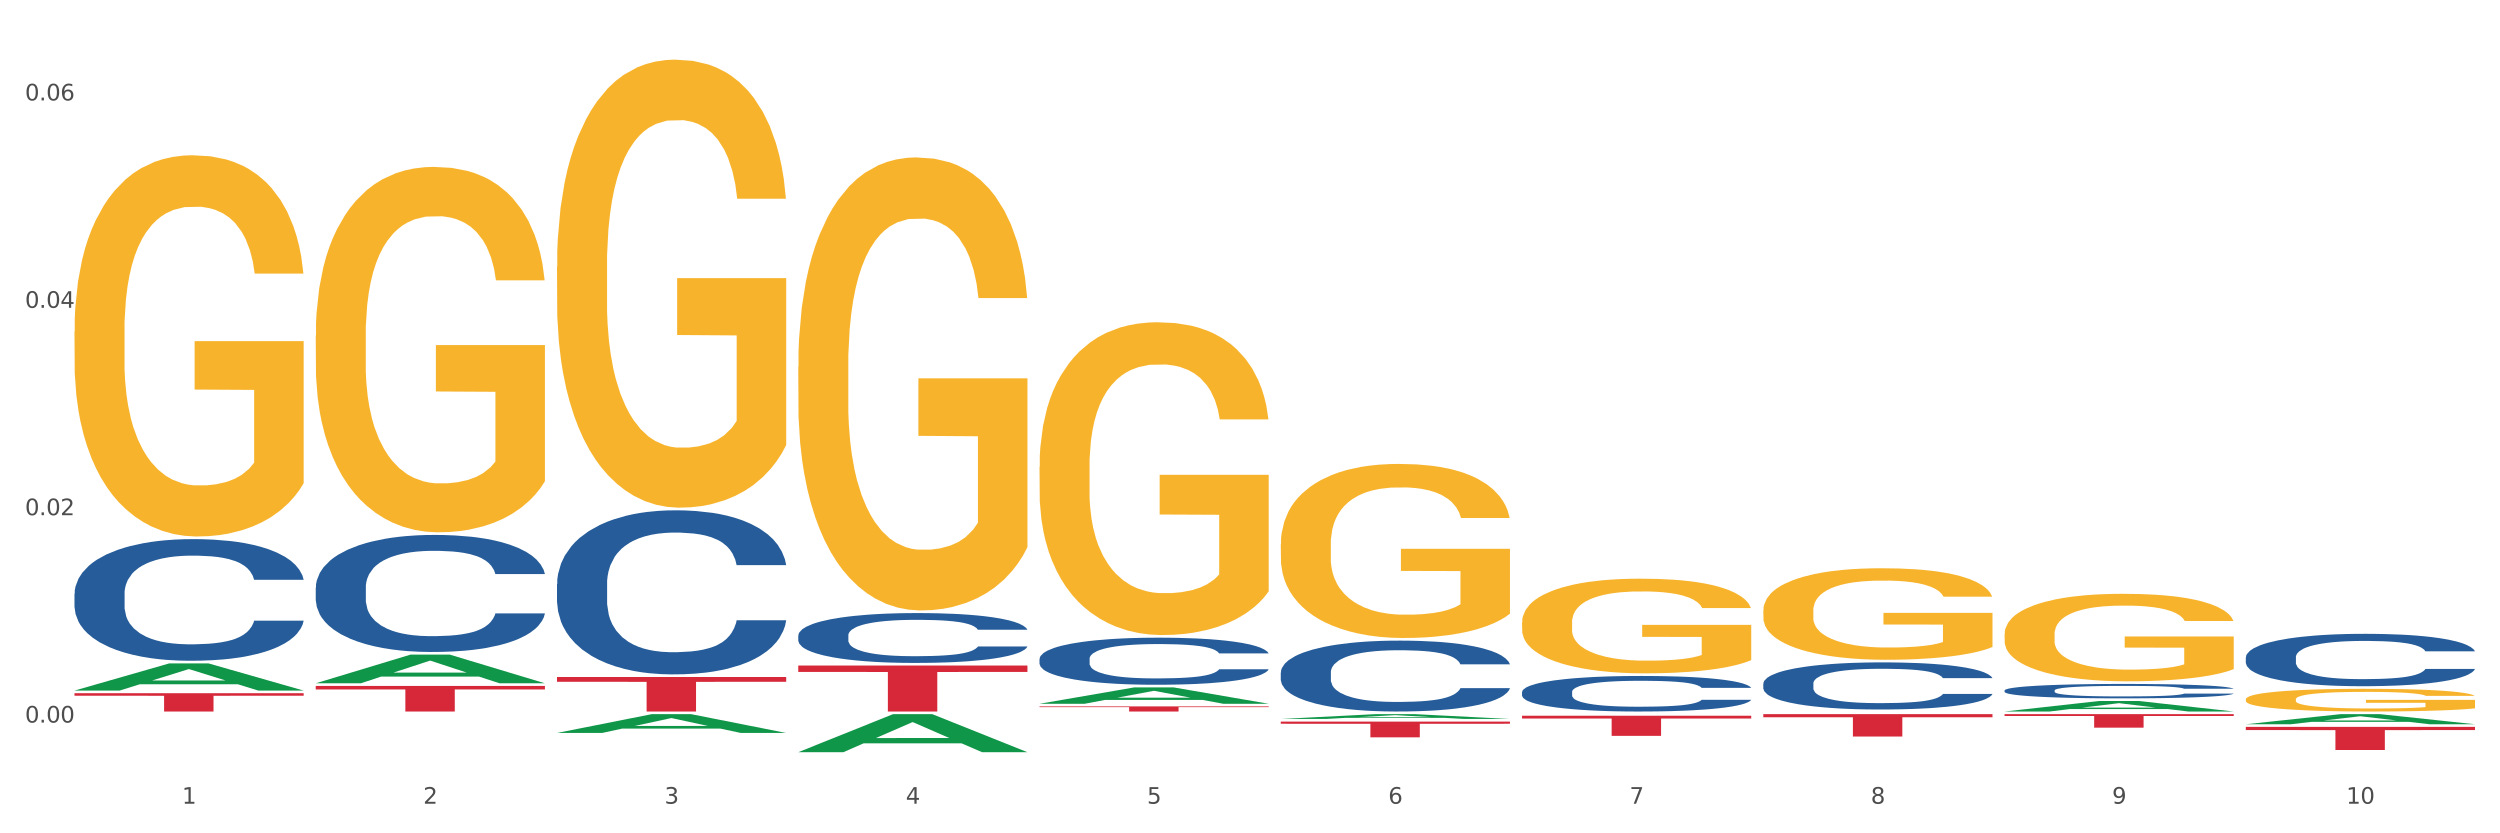 <?xml version="1.0" encoding="utf-8" standalone="no"?>
<!DOCTYPE svg PUBLIC "-//W3C//DTD SVG 1.1//EN"
  "http://www.w3.org/Graphics/SVG/1.1/DTD/svg11.dtd">
<svg xmlns:xlink="http://www.w3.org/1999/xlink" width="1080pt" height="360pt" viewBox="0 0 1080 360" xmlns="http://www.w3.org/2000/svg" version="1.1">
 <rect x="0" y="0" width="1080" height="360" fill="#333333" stroke="none"/>
 <defs>
  <style type="text/css">*{stroke-linejoin: round; stroke-linecap: butt}</style>
 </defs>
 <g id="figure_1">
  <g id="patch_1">
   <path d="M 0 360 
L 1080 360 
L 1080 0 
L 0 0 
z
" style="fill: #ffffff; stroke: #ffffff; stroke-linejoin: miter"/>
  </g>
  <g id="axes_1">
   <g id="matplotlib.axis_1">
    <g id="xtick_1">
     <g id="text_1">
      <!-- 1 -->
      <g style="fill: #4d4d4d" transform="translate(78.627 347.204) scale(0.096 -0.096)">
       <defs>
        <path id="DejaVuSans-31" d="M 794 531 
L 1825 531 
L 1825 4091 
L 703 3866 
L 703 4441 
L 1819 4666 
L 2450 4666 
L 2450 531 
L 3481 531 
L 3481 0 
L 794 0 
L 794 531 
z
" transform="scale(0.016)"/>
       </defs>
       <use xlink:href="#DejaVuSans-31"/>
      </g>
     </g>
    </g>
    <g id="xtick_2">
     <g id="text_2">
      <!-- 2 -->
      <g style="fill: #4d4d4d" transform="translate(182.851 347.204) scale(0.096 -0.096)">
       <defs>
        <path id="DejaVuSans-32" d="M 1228 531 
L 3431 531 
L 3431 0 
L 469 0 
L 469 531 
Q 828 903 1448 1529 
Q 2069 2156 2228 2338 
Q 2531 2678 2651 2914 
Q 2772 3150 2772 3378 
Q 2772 3750 2511 3984 
Q 2250 4219 1831 4219 
Q 1534 4219 1204 4116 
Q 875 4013 500 3803 
L 500 4441 
Q 881 4594 1212 4672 
Q 1544 4750 1819 4750 
Q 2544 4750 2975 4387 
Q 3406 4025 3406 3419 
Q 3406 3131 3298 2873 
Q 3191 2616 2906 2266 
Q 2828 2175 2409 1742 
Q 1991 1309 1228 531 
z
" transform="scale(0.016)"/>
       </defs>
       <use xlink:href="#DejaVuSans-32"/>
      </g>
     </g>
    </g>
    <g id="xtick_3">
     <g id="text_3">
      <!-- 3 -->
      <g style="fill: #4d4d4d" transform="translate(287.074 347.204) scale(0.096 -0.096)">
       <defs>
        <path id="DejaVuSans-33" d="M 2597 2516 
Q 3050 2419 3304 2112 
Q 3559 1806 3559 1356 
Q 3559 666 3084 287 
Q 2609 -91 1734 -91 
Q 1441 -91 1130 -33 
Q 819 25 488 141 
L 488 750 
Q 750 597 1062 519 
Q 1375 441 1716 441 
Q 2309 441 2620 675 
Q 2931 909 2931 1356 
Q 2931 1769 2642 2001 
Q 2353 2234 1838 2234 
L 1294 2234 
L 1294 2753 
L 1863 2753 
Q 2328 2753 2575 2939 
Q 2822 3125 2822 3475 
Q 2822 3834 2567 4026 
Q 2313 4219 1838 4219 
Q 1578 4219 1281 4162 
Q 984 4106 628 3988 
L 628 4550 
Q 988 4650 1302 4700 
Q 1616 4750 1894 4750 
Q 2613 4750 3031 4423 
Q 3450 4097 3450 3541 
Q 3450 3153 3228 2886 
Q 3006 2619 2597 2516 
z
" transform="scale(0.016)"/>
       </defs>
       <use xlink:href="#DejaVuSans-33"/>
      </g>
     </g>
    </g>
    <g id="xtick_4">
     <g id="text_4">
      <!-- 4 -->
      <g style="fill: #4d4d4d" transform="translate(391.298 347.204) scale(0.096 -0.096)">
       <defs>
        <path id="DejaVuSans-34" d="M 2419 4116 
L 825 1625 
L 2419 1625 
L 2419 4116 
z
M 2253 4666 
L 3047 4666 
L 3047 1625 
L 3713 1625 
L 3713 1100 
L 3047 1100 
L 3047 0 
L 2419 0 
L 2419 1100 
L 313 1100 
L 313 1709 
L 2253 4666 
z
" transform="scale(0.016)"/>
       </defs>
       <use xlink:href="#DejaVuSans-34"/>
      </g>
     </g>
    </g>
    <g id="xtick_5">
     <g id="text_5">
      <!-- 5 -->
      <g style="fill: #4d4d4d" transform="translate(495.522 347.204) scale(0.096 -0.096)">
       <defs>
        <path id="DejaVuSans-35" d="M 691 4666 
L 3169 4666 
L 3169 4134 
L 1269 4134 
L 1269 2991 
Q 1406 3038 1543 3061 
Q 1681 3084 1819 3084 
Q 2600 3084 3056 2656 
Q 3513 2228 3513 1497 
Q 3513 744 3044 326 
Q 2575 -91 1722 -91 
Q 1428 -91 1123 -41 
Q 819 9 494 109 
L 494 744 
Q 775 591 1075 516 
Q 1375 441 1709 441 
Q 2250 441 2565 725 
Q 2881 1009 2881 1497 
Q 2881 1984 2565 2268 
Q 2250 2553 1709 2553 
Q 1456 2553 1204 2497 
Q 953 2441 691 2322 
L 691 4666 
z
" transform="scale(0.016)"/>
       </defs>
       <use xlink:href="#DejaVuSans-35"/>
      </g>
     </g>
    </g>
    <g id="xtick_6">
     <g id="text_6">
      <!-- 6 -->
      <g style="fill: #4d4d4d" transform="translate(599.745 347.204) scale(0.096 -0.096)">
       <defs>
        <path id="DejaVuSans-36" d="M 2113 2584 
Q 1688 2584 1439 2293 
Q 1191 2003 1191 1497 
Q 1191 994 1439 701 
Q 1688 409 2113 409 
Q 2538 409 2786 701 
Q 3034 994 3034 1497 
Q 3034 2003 2786 2293 
Q 2538 2584 2113 2584 
z
M 3366 4563 
L 3366 3988 
Q 3128 4100 2886 4159 
Q 2644 4219 2406 4219 
Q 1781 4219 1451 3797 
Q 1122 3375 1075 2522 
Q 1259 2794 1537 2939 
Q 1816 3084 2150 3084 
Q 2853 3084 3261 2657 
Q 3669 2231 3669 1497 
Q 3669 778 3244 343 
Q 2819 -91 2113 -91 
Q 1303 -91 875 529 
Q 447 1150 447 2328 
Q 447 3434 972 4092 
Q 1497 4750 2381 4750 
Q 2619 4750 2861 4703 
Q 3103 4656 3366 4563 
z
" transform="scale(0.016)"/>
       </defs>
       <use xlink:href="#DejaVuSans-36"/>
      </g>
     </g>
    </g>
    <g id="xtick_7">
     <g id="text_7">
      <!-- 7 -->
      <g style="fill: #4d4d4d" transform="translate(703.969 347.204) scale(0.096 -0.096)">
       <defs>
        <path id="DejaVuSans-37" d="M 525 4666 
L 3525 4666 
L 3525 4397 
L 1831 0 
L 1172 0 
L 2766 4134 
L 525 4134 
L 525 4666 
z
" transform="scale(0.016)"/>
       </defs>
       <use xlink:href="#DejaVuSans-37"/>
      </g>
     </g>
    </g>
    <g id="xtick_8">
     <g id="text_8">
      <!-- 8 -->
      <g style="fill: #4d4d4d" transform="translate(808.193 347.204) scale(0.096 -0.096)">
       <defs>
        <path id="DejaVuSans-38" d="M 2034 2216 
Q 1584 2216 1326 1975 
Q 1069 1734 1069 1313 
Q 1069 891 1326 650 
Q 1584 409 2034 409 
Q 2484 409 2743 651 
Q 3003 894 3003 1313 
Q 3003 1734 2745 1975 
Q 2488 2216 2034 2216 
z
M 1403 2484 
Q 997 2584 770 2862 
Q 544 3141 544 3541 
Q 544 4100 942 4425 
Q 1341 4750 2034 4750 
Q 2731 4750 3128 4425 
Q 3525 4100 3525 3541 
Q 3525 3141 3298 2862 
Q 3072 2584 2669 2484 
Q 3125 2378 3379 2068 
Q 3634 1759 3634 1313 
Q 3634 634 3220 271 
Q 2806 -91 2034 -91 
Q 1263 -91 848 271 
Q 434 634 434 1313 
Q 434 1759 690 2068 
Q 947 2378 1403 2484 
z
M 1172 3481 
Q 1172 3119 1398 2916 
Q 1625 2713 2034 2713 
Q 2441 2713 2670 2916 
Q 2900 3119 2900 3481 
Q 2900 3844 2670 4047 
Q 2441 4250 2034 4250 
Q 1625 4250 1398 4047 
Q 1172 3844 1172 3481 
z
" transform="scale(0.016)"/>
       </defs>
       <use xlink:href="#DejaVuSans-38"/>
      </g>
     </g>
    </g>
    <g id="xtick_9">
     <g id="text_9">
      <!-- 9 -->
      <g style="fill: #4d4d4d" transform="translate(912.416 347.204) scale(0.096 -0.096)">
       <defs>
        <path id="DejaVuSans-39" d="M 703 97 
L 703 672 
Q 941 559 1184 500 
Q 1428 441 1663 441 
Q 2288 441 2617 861 
Q 2947 1281 2994 2138 
Q 2813 1869 2534 1725 
Q 2256 1581 1919 1581 
Q 1219 1581 811 2004 
Q 403 2428 403 3163 
Q 403 3881 828 4315 
Q 1253 4750 1959 4750 
Q 2769 4750 3195 4129 
Q 3622 3509 3622 2328 
Q 3622 1225 3098 567 
Q 2575 -91 1691 -91 
Q 1453 -91 1209 -44 
Q 966 3 703 97 
z
M 1959 2075 
Q 2384 2075 2632 2365 
Q 2881 2656 2881 3163 
Q 2881 3666 2632 3958 
Q 2384 4250 1959 4250 
Q 1534 4250 1286 3958 
Q 1038 3666 1038 3163 
Q 1038 2656 1286 2365 
Q 1534 2075 1959 2075 
z
" transform="scale(0.016)"/>
       </defs>
       <use xlink:href="#DejaVuSans-39"/>
      </g>
     </g>
    </g>
    <g id="xtick_10">
     <g id="text_10">
      <!-- 10 -->
      <g style="fill: #4d4d4d" transform="translate(1013.586 347.204) scale(0.096 -0.096)">
       <defs>
        <path id="DejaVuSans-30" d="M 2034 4250 
Q 1547 4250 1301 3770 
Q 1056 3291 1056 2328 
Q 1056 1369 1301 889 
Q 1547 409 2034 409 
Q 2525 409 2770 889 
Q 3016 1369 3016 2328 
Q 3016 3291 2770 3770 
Q 2525 4250 2034 4250 
z
M 2034 4750 
Q 2819 4750 3233 4129 
Q 3647 3509 3647 2328 
Q 3647 1150 3233 529 
Q 2819 -91 2034 -91 
Q 1250 -91 836 529 
Q 422 1150 422 2328 
Q 422 3509 836 4129 
Q 1250 4750 2034 4750 
z
" transform="scale(0.016)"/>
       </defs>
       <use xlink:href="#DejaVuSans-31"/>
       <use xlink:href="#DejaVuSans-30" transform="translate(63.623 0)"/>
      </g>
     </g>
    </g>
    <g id="xtick_11"/>
    <g id="xtick_12"/>
    <g id="xtick_13"/>
    <g id="xtick_14"/>
    <g id="xtick_15"/>
    <g id="xtick_16"/>
    <g id="xtick_17"/>
    <g id="xtick_18"/>
    <g id="xtick_19"/>
   </g>
   <g id="matplotlib.axis_2">
    <g id="ytick_1">
     <g id="text_11">
      <!-- 0.00 -->
      <g style="fill: #4d4d4d" transform="translate(10.8 312.153) scale(0.096 -0.096)">
       <defs>
        <path id="DejaVuSans-2e" d="M 684 794 
L 1344 794 
L 1344 0 
L 684 0 
L 684 794 
z
" transform="scale(0.016)"/>
       </defs>
       <use xlink:href="#DejaVuSans-30"/>
       <use xlink:href="#DejaVuSans-2e" transform="translate(63.623 0)"/>
       <use xlink:href="#DejaVuSans-30" transform="translate(95.41 0)"/>
       <use xlink:href="#DejaVuSans-30" transform="translate(159.033 0)"/>
      </g>
     </g>
    </g>
    <g id="ytick_2">
     <g id="text_12">
      <!-- 0.02 -->
      <g style="fill: #4d4d4d" transform="translate(10.8 222.565) scale(0.096 -0.096)">
       <use xlink:href="#DejaVuSans-30"/>
       <use xlink:href="#DejaVuSans-2e" transform="translate(63.623 0)"/>
       <use xlink:href="#DejaVuSans-30" transform="translate(95.41 0)"/>
       <use xlink:href="#DejaVuSans-32" transform="translate(159.033 0)"/>
      </g>
     </g>
    </g>
    <g id="ytick_3">
     <g id="text_13">
      <!-- 0.04 -->
      <g style="fill: #4d4d4d" transform="translate(10.8 132.978) scale(0.096 -0.096)">
       <use xlink:href="#DejaVuSans-30"/>
       <use xlink:href="#DejaVuSans-2e" transform="translate(63.623 0)"/>
       <use xlink:href="#DejaVuSans-30" transform="translate(95.41 0)"/>
       <use xlink:href="#DejaVuSans-34" transform="translate(159.033 0)"/>
      </g>
     </g>
    </g>
    <g id="ytick_4">
     <g id="text_14">
      <!-- 0.06 -->
      <g style="fill: #4d4d4d" transform="translate(10.8 43.39) scale(0.096 -0.096)">
       <use xlink:href="#DejaVuSans-30"/>
       <use xlink:href="#DejaVuSans-2e" transform="translate(63.623 0)"/>
       <use xlink:href="#DejaVuSans-30" transform="translate(95.41 0)"/>
       <use xlink:href="#DejaVuSans-36" transform="translate(159.033 0)"/>
      </g>
     </g>
    </g>
    <g id="ytick_5"/>
    <g id="ytick_6"/>
    <g id="ytick_7"/>
   </g>
   <g id="PolyCollection_1">
    <path d="M 32.175 298.314 
L 32.277 298.303 
L 73.107 286.592 
L 90.051 286.581 
L 131.187 298.336 
L 111.589 298.336 
L 102.709 295.598 
L 60.552 295.598 
L 60.246 295.643 
L 51.671 298.336 
L 32.175 298.336 
L 32.175 298.314 
L 65.86 293.965 
L 97.401 293.954 
L 81.783 289.086 
L 81.579 289.064 
L 81.375 289.097 
L 65.758 293.954 
L 65.86 293.965 
L 32.175 298.314 
z
" clip-path="url(#pa6d7847811)" style="fill: #109648"/>
    <path d="M 32.175 299.467 
L 131.187 299.467 
L 131.187 300.566 
L 92.239 300.573 
L 92.239 307.375 
L 70.888 307.375 
L 70.888 300.573 
L 32.175 300.566 
L 32.175 299.474 
L 32.175 299.467 
z
" clip-path="url(#pa6d7847811)" style="fill: #d62839"/>
    <path d="M 136.399 296.315 
L 235.411 296.315 
L 235.411 297.852 
L 196.463 297.863 
L 196.463 307.375 
L 175.112 307.375 
L 175.112 297.863 
L 136.399 297.852 
L 136.399 296.326 
L 136.399 296.315 
z
" clip-path="url(#pa6d7847811)" style="fill: #d62839"/>
    <path d="M 240.622 292.47 
L 339.635 292.47 
L 339.635 294.541 
L 300.687 294.555 
L 300.687 307.375 
L 279.336 307.375 
L 279.336 294.555 
L 240.622 294.541 
L 240.622 292.484 
L 240.622 292.47 
z
" clip-path="url(#pa6d7847811)" style="fill: #d62839"/>
    <path d="M 344.846 287.515 
L 443.858 287.515 
L 443.858 290.275 
L 404.91 290.294 
L 404.91 307.375 
L 383.559 307.375 
L 383.559 290.294 
L 344.846 290.275 
L 344.846 287.534 
L 344.846 287.515 
z
" clip-path="url(#pa6d7847811)" style="fill: #d62839"/>
    <path d="M 449.069 305.165 
L 548.082 305.165 
L 548.082 305.472 
L 509.134 305.474 
L 509.134 307.375 
L 487.783 307.375 
L 487.783 305.474 
L 449.069 305.472 
L 449.069 305.167 
L 449.069 305.165 
z
" clip-path="url(#pa6d7847811)" style="fill: #d62839"/>
    <path d="M 553.293 311.722 
L 652.306 311.722 
L 652.306 312.667 
L 613.358 312.673 
L 613.358 318.518 
L 592.006 318.518 
L 592.006 312.673 
L 553.293 312.667 
L 553.293 311.729 
L 553.293 311.722 
z
" clip-path="url(#pa6d7847811)" style="fill: #d62839"/>
    <path d="M 657.517 309.195 
L 756.529 309.195 
L 756.529 310.403 
L 717.581 310.411 
L 717.581 317.885 
L 696.23 317.885 
L 696.23 310.411 
L 657.517 310.403 
L 657.517 309.203 
L 657.517 309.195 
z
" clip-path="url(#pa6d7847811)" style="fill: #d62839"/>
    <path d="M 865.964 308.506 
L 964.976 308.506 
L 964.976 309.319 
L 926.028 309.325 
L 926.028 314.358 
L 904.677 314.358 
L 904.677 309.325 
L 865.964 309.319 
L 865.964 308.511 
L 865.964 308.506 
z
" clip-path="url(#pa6d7847811)" style="fill: #d62839"/>
    <path d="M 970.188 314.007 
L 1069.2 314.007 
L 1069.2 315.397 
L 1030.252 315.407 
L 1030.252 324.008 
L 1008.901 324.008 
L 1008.901 315.407 
L 970.188 315.397 
L 970.188 314.017 
L 970.188 314.007 
z
" clip-path="url(#pa6d7847811)" style="fill: #d62839"/>
    <path d="M 970.188 302.102 
L 970.304 302.093 
L 970.304 301.771 
L 970.538 301.493 
L 971.707 300.822 
L 973.461 300.267 
L 974.747 299.971 
L 976.032 299.73 
L 977.552 299.488 
L 979.422 299.237 
L 982.813 298.87 
L 984.917 298.682 
L 987.488 298.485 
L 992.164 298.199 
L 995.554 298.038 
L 999.061 297.904 
L 1004.789 297.742 
L 1008.53 297.671 
L 1012.505 297.617 
L 1017.297 297.581 
L 1020.921 297.572 
L 1028.87 297.599 
L 1035.65 297.68 
L 1038.923 297.742 
L 1043.132 297.85 
L 1045.353 297.921 
L 1048.977 298.065 
L 1052.717 298.253 
L 1055.289 298.414 
L 1059.147 298.718 
L 1062.069 299.023 
L 1064.758 299.399 
L 1066.161 299.658 
L 1067.213 299.9 
L 1068.148 300.177 
L 1069.083 300.616 
L 1048.041 300.616 
L 1047.223 300.303 
L 1045.937 300.007 
L 1044.067 299.721 
L 1042.43 299.542 
L 1039.625 299.318 
L 1037.053 299.175 
L 1034.364 299.067 
L 1031.091 298.978 
L 1028.52 298.933 
L 1024.896 298.897 
L 1017.765 298.906 
L 1012.972 298.978 
L 1009.699 299.067 
L 1007.595 299.148 
L 1005.724 299.237 
L 1003.62 299.363 
L 1001.165 299.551 
L 999.412 299.721 
L 997.659 299.936 
L 996.256 300.151 
L 994.97 300.401 
L 993.918 300.67 
L 993.1 300.947 
L 992.398 301.287 
L 991.814 301.851 
L 991.814 303.078 
L 992.047 303.355 
L 992.632 303.722 
L 993.333 304 
L 994.502 304.331 
L 995.554 304.555 
L 997.542 304.877 
L 999.763 305.146 
L 1001.516 305.316 
L 1003.27 305.459 
L 1006.309 305.656 
L 1009.699 305.817 
L 1012.621 305.916 
L 1016.596 306.005 
L 1019.285 306.041 
L 1021.623 306.059 
L 1027.351 306.059 
L 1031.442 306.032 
L 1036.001 305.969 
L 1039.508 305.889 
L 1042.43 305.79 
L 1045.704 305.629 
L 1047.808 305.477 
L 1047.808 303.606 
L 1022.09 303.597 
L 1022.09 302.353 
L 1069.2 302.353 
L 1069.2 306.005 
L 1067.213 306.193 
L 1064.992 306.363 
L 1062.654 306.516 
L 1059.147 306.704 
L 1054.938 306.883 
L 1051.198 307.008 
L 1047.223 307.115 
L 1042.547 307.214 
L 1036.469 307.303 
L 1032.728 307.339 
L 1028.052 307.366 
L 1022.558 307.375 
L 1017.765 307.357 
L 1013.089 307.312 
L 1008.179 307.232 
L 1003.387 307.115 
L 999.763 306.999 
L 996.139 306.856 
L 992.281 306.668 
L 989.242 306.489 
L 986.904 306.328 
L 984.332 306.122 
L 981.527 305.853 
L 979.422 305.611 
L 977.552 305.361 
L 975.565 305.038 
L 974.162 304.761 
L 972.759 304.412 
L 971.941 304.152 
L 971.006 303.749 
L 970.304 303.185 
L 970.188 302.102 
z
" clip-path="url(#pa6d7847811)" style="fill: #f7b32b"/>
    <path d="M 32.175 143.17 
L 32.292 143.019 
L 32.292 137.604 
L 32.526 132.941 
L 33.695 121.66 
L 35.448 112.334 
L 36.734 107.37 
L 38.02 103.309 
L 39.54 99.248 
L 41.41 95.036 
L 44.8 88.869 
L 46.904 85.71 
L 49.476 82.401 
L 54.152 77.588 
L 57.542 74.88 
L 61.049 72.624 
L 66.777 69.917 
L 70.517 68.713 
L 74.492 67.811 
L 79.285 67.209 
L 82.909 67.059 
L 90.858 67.51 
L 97.638 68.864 
L 100.911 69.917 
L 105.119 71.722 
L 107.34 72.925 
L 110.964 75.332 
L 114.705 78.49 
L 117.277 81.198 
L 121.134 86.312 
L 124.057 91.426 
L 126.745 97.744 
L 128.148 102.106 
L 129.2 106.167 
L 130.135 110.83 
L 131.071 118.2 
L 110.029 118.2 
L 109.211 112.936 
L 107.925 107.972 
L 106.054 103.159 
L 104.418 100.15 
L 101.612 96.39 
L 99.041 93.983 
L 96.352 92.178 
L 93.079 90.674 
L 90.507 89.922 
L 86.883 89.32 
L 79.752 89.471 
L 74.96 90.674 
L 71.686 92.178 
L 69.582 93.532 
L 67.712 95.036 
L 65.608 97.142 
L 63.153 100.301 
L 61.399 103.159 
L 59.646 106.769 
L 58.243 110.379 
L 56.957 114.59 
L 55.905 119.103 
L 55.087 123.766 
L 54.386 129.482 
L 53.801 138.958 
L 53.801 159.565 
L 54.035 164.228 
L 54.619 170.395 
L 55.321 175.058 
L 56.49 180.623 
L 57.542 184.384 
L 59.529 189.799 
L 61.75 194.311 
L 63.504 197.169 
L 65.257 199.576 
L 68.296 202.885 
L 71.686 205.593 
L 74.609 207.247 
L 78.583 208.751 
L 81.272 209.353 
L 83.61 209.654 
L 89.338 209.654 
L 93.429 209.203 
L 97.988 208.15 
L 101.495 206.796 
L 104.418 205.141 
L 107.691 202.434 
L 109.795 199.877 
L 109.795 168.44 
L 84.078 168.289 
L 84.078 147.381 
L 131.187 147.381 
L 131.187 208.751 
L 129.2 211.91 
L 126.979 214.768 
L 124.641 217.325 
L 121.134 220.484 
L 116.926 223.492 
L 113.185 225.598 
L 109.211 227.403 
L 104.535 229.058 
L 98.456 230.562 
L 94.715 231.164 
L 90.039 231.615 
L 84.545 231.765 
L 79.752 231.464 
L 75.076 230.712 
L 70.167 229.359 
L 65.374 227.403 
L 61.75 225.448 
L 58.126 223.041 
L 54.269 219.882 
L 51.229 216.874 
L 48.891 214.166 
L 46.32 210.707 
L 43.514 206.194 
L 41.41 202.133 
L 39.54 197.921 
L 37.552 192.506 
L 36.15 187.843 
L 34.747 181.977 
L 33.928 177.615 
L 32.993 170.846 
L 32.292 161.37 
L 32.175 143.17 
z
" clip-path="url(#pa6d7847811)" style="fill: #f7b32b"/>
    <path d="M 865.964 298.26 
L 866.081 298.255 
L 866.081 298.095 
L 866.432 297.879 
L 867.719 297.481 
L 869.358 297.18 
L 872.167 296.827 
L 873.688 296.679 
L 875.678 296.515 
L 879.774 296.247 
L 884.456 296.02 
L 887.733 295.895 
L 890.19 295.815 
L 895.691 295.673 
L 898.851 295.61 
L 902.128 295.559 
L 904.937 295.525 
L 909.618 295.485 
L 913.364 295.468 
L 917.694 295.463 
L 921.322 295.468 
L 926.12 295.491 
L 933.143 295.559 
L 935.834 295.599 
L 939.463 295.667 
L 943.208 295.758 
L 946.251 295.849 
L 949.762 295.98 
L 953.39 296.151 
L 956.901 296.367 
L 959.359 296.566 
L 961.348 296.776 
L 963.104 297.032 
L 964.391 297.311 
L 964.976 297.544 
L 943.559 297.544 
L 942.974 297.333 
L 941.803 297.106 
L 940.633 296.952 
L 939.346 296.827 
L 937.356 296.685 
L 935.6 296.594 
L 932.674 296.486 
L 929.983 296.418 
L 927.759 296.378 
L 925.067 296.344 
L 919.332 296.31 
L 915.236 296.31 
L 912.661 296.321 
L 909.501 296.35 
L 906.81 296.389 
L 903.65 296.458 
L 901.192 296.532 
L 898.734 296.628 
L 897.33 296.696 
L 895.223 296.822 
L 893.819 296.924 
L 891.946 297.1 
L 890.893 297.225 
L 889.02 297.549 
L 888.201 297.788 
L 887.85 297.953 
L 887.616 298.135 
L 887.616 299.022 
L 888.318 299.42 
L 888.903 299.591 
L 889.839 299.784 
L 891.595 300.034 
L 894.17 300.279 
L 896.861 300.455 
L 899.085 300.563 
L 901.192 300.643 
L 903.298 300.706 
L 905.873 300.762 
L 907.98 300.796 
L 911.14 300.831 
L 914.885 300.848 
L 917.811 300.848 
L 923.78 300.819 
L 926.472 300.791 
L 929.046 300.751 
L 931.855 300.688 
L 934.079 300.62 
L 935.366 300.569 
L 937.473 300.461 
L 939.111 300.347 
L 940.516 300.216 
L 941.452 300.103 
L 942.505 299.932 
L 943.325 299.739 
L 943.559 299.636 
L 964.976 299.636 
L 964.508 299.841 
L 963.689 300.04 
L 962.05 300.307 
L 960.763 300.461 
L 958.773 300.649 
L 956.667 300.808 
L 953.741 300.984 
L 951.049 301.115 
L 948.24 301.229 
L 945.197 301.331 
L 939.697 301.473 
L 937.707 301.513 
L 933.494 301.581 
L 930.217 301.621 
L 925.418 301.661 
L 920.503 301.684 
L 915.353 301.689 
L 910.789 301.678 
L 905.756 301.644 
L 902.596 301.61 
L 899.085 301.558 
L 894.989 301.479 
L 891.127 301.382 
L 887.499 301.268 
L 884.105 301.138 
L 880.945 300.99 
L 876.848 300.745 
L 873.805 300.506 
L 871.582 300.285 
L 870.06 300.097 
L 868.539 299.858 
L 867.719 299.693 
L 866.432 299.295 
L 865.964 298.926 
L 865.964 298.26 
z
" clip-path="url(#pa6d7847811)" style="fill: #255c99"/>
    <path d="M 761.74 295.295 
L 761.857 295.276 
L 761.857 294.756 
L 762.208 294.05 
L 763.496 292.749 
L 765.134 291.765 
L 767.943 290.613 
L 769.465 290.13 
L 771.454 289.591 
L 775.551 288.718 
L 780.232 287.975 
L 783.509 287.566 
L 785.967 287.306 
L 791.467 286.841 
L 794.627 286.637 
L 797.904 286.47 
L 800.713 286.358 
L 805.395 286.228 
L 809.14 286.172 
L 813.47 286.154 
L 817.098 286.172 
L 821.897 286.247 
L 828.919 286.47 
L 831.611 286.6 
L 835.239 286.823 
L 838.984 287.12 
L 842.027 287.417 
L 845.538 287.845 
L 849.166 288.402 
L 852.677 289.108 
L 855.135 289.758 
L 857.125 290.446 
L 858.88 291.282 
L 860.168 292.192 
L 860.753 292.954 
L 839.335 292.954 
L 838.75 292.266 
L 837.58 291.523 
L 836.409 291.022 
L 835.122 290.613 
L 833.132 290.148 
L 831.377 289.851 
L 828.451 289.498 
L 825.759 289.275 
L 823.535 289.145 
L 820.843 289.034 
L 815.109 288.922 
L 811.012 288.922 
L 808.438 288.959 
L 805.278 289.052 
L 802.586 289.182 
L 799.426 289.405 
L 796.968 289.647 
L 794.51 289.963 
L 793.106 290.186 
L 790.999 290.594 
L 789.595 290.929 
L 787.722 291.505 
L 786.669 291.913 
L 784.796 292.972 
L 783.977 293.753 
L 783.626 294.292 
L 783.392 294.886 
L 783.392 297.784 
L 784.094 299.085 
L 784.679 299.642 
L 785.616 300.274 
L 787.371 301.092 
L 789.946 301.891 
L 792.638 302.466 
L 794.862 302.819 
L 796.968 303.08 
L 799.075 303.284 
L 801.65 303.47 
L 803.756 303.581 
L 806.916 303.693 
L 810.661 303.748 
L 813.587 303.748 
L 819.556 303.656 
L 822.248 303.563 
L 824.823 303.433 
L 827.632 303.228 
L 829.855 303.005 
L 831.143 302.838 
L 833.249 302.485 
L 834.888 302.113 
L 836.292 301.686 
L 837.229 301.315 
L 838.282 300.757 
L 839.101 300.125 
L 839.335 299.791 
L 860.753 299.791 
L 860.285 300.46 
L 859.465 301.11 
L 857.827 301.983 
L 856.539 302.485 
L 854.55 303.098 
L 852.443 303.618 
L 849.517 304.194 
L 846.825 304.622 
L 844.017 304.993 
L 840.974 305.328 
L 835.473 305.792 
L 833.483 305.922 
L 829.27 306.145 
L 825.993 306.275 
L 821.195 306.405 
L 816.279 306.48 
L 811.13 306.498 
L 806.565 306.461 
L 801.533 306.35 
L 798.373 306.238 
L 794.862 306.071 
L 790.765 305.811 
L 786.903 305.495 
L 783.275 305.123 
L 779.881 304.696 
L 776.721 304.213 
L 772.625 303.414 
L 769.582 302.634 
L 767.358 301.909 
L 765.837 301.296 
L 764.315 300.516 
L 763.496 299.977 
L 762.208 298.676 
L 761.74 297.469 
L 761.74 295.295 
z
" clip-path="url(#pa6d7847811)" style="fill: #255c99"/>
    <path d="M 657.517 298.917 
L 657.634 298.903 
L 657.634 298.51 
L 657.985 297.977 
L 659.272 296.995 
L 660.911 296.252 
L 663.72 295.382 
L 665.241 295.017 
L 667.231 294.61 
L 671.327 293.951 
L 676.008 293.39 
L 679.285 293.082 
L 681.743 292.885 
L 687.244 292.534 
L 690.404 292.38 
L 693.681 292.254 
L 696.49 292.17 
L 701.171 292.072 
L 704.916 292.03 
L 709.247 292.015 
L 712.875 292.03 
L 717.673 292.086 
L 724.695 292.254 
L 727.387 292.352 
L 731.015 292.52 
L 734.76 292.745 
L 737.803 292.969 
L 741.314 293.292 
L 744.943 293.713 
L 748.454 294.246 
L 750.911 294.737 
L 752.901 295.256 
L 754.657 295.887 
L 755.944 296.574 
L 756.529 297.149 
L 735.112 297.149 
L 734.526 296.63 
L 733.356 296.069 
L 732.186 295.691 
L 730.898 295.382 
L 728.909 295.031 
L 727.153 294.807 
L 724.227 294.54 
L 721.535 294.372 
L 719.312 294.274 
L 716.62 294.19 
L 710.885 294.105 
L 706.789 294.105 
L 704.214 294.134 
L 701.054 294.204 
L 698.362 294.302 
L 695.202 294.47 
L 692.745 294.653 
L 690.287 294.891 
L 688.882 295.059 
L 686.776 295.368 
L 685.371 295.62 
L 683.499 296.055 
L 682.445 296.364 
L 680.573 297.163 
L 679.754 297.753 
L 679.402 298.159 
L 679.168 298.608 
L 679.168 300.796 
L 679.871 301.778 
L 680.456 302.199 
L 681.392 302.676 
L 683.148 303.293 
L 685.722 303.896 
L 688.414 304.331 
L 690.638 304.598 
L 692.745 304.794 
L 694.851 304.948 
L 697.426 305.089 
L 699.533 305.173 
L 702.693 305.257 
L 706.438 305.299 
L 709.364 305.299 
L 715.332 305.229 
L 718.024 305.159 
L 720.599 305.061 
L 723.408 304.906 
L 725.632 304.738 
L 726.919 304.612 
L 729.026 304.345 
L 730.664 304.065 
L 732.069 303.742 
L 733.005 303.461 
L 734.058 303.041 
L 734.877 302.564 
L 735.112 302.311 
L 756.529 302.311 
L 756.061 302.816 
L 755.242 303.307 
L 753.603 303.966 
L 752.316 304.345 
L 750.326 304.808 
L 748.22 305.201 
L 745.294 305.636 
L 742.602 305.958 
L 739.793 306.239 
L 736.75 306.491 
L 731.249 306.842 
L 729.26 306.94 
L 725.046 307.108 
L 721.769 307.207 
L 716.971 307.305 
L 712.055 307.361 
L 706.906 307.375 
L 702.341 307.347 
L 697.309 307.263 
L 694.149 307.179 
L 690.638 307.052 
L 686.542 306.856 
L 682.679 306.618 
L 679.051 306.337 
L 675.657 306.014 
L 672.497 305.65 
L 668.401 305.047 
L 665.358 304.457 
L 663.134 303.91 
L 661.613 303.447 
L 660.091 302.858 
L 659.272 302.452 
L 657.985 301.47 
L 657.517 300.558 
L 657.517 298.917 
z
" clip-path="url(#pa6d7847811)" style="fill: #255c99"/>
    <path d="M 553.293 290.509 
L 553.41 290.481 
L 553.41 289.698 
L 553.761 288.635 
L 555.049 286.677 
L 556.687 285.195 
L 559.496 283.461 
L 561.017 282.733 
L 563.007 281.922 
L 567.103 280.608 
L 571.785 279.489 
L 575.062 278.873 
L 577.52 278.482 
L 583.02 277.783 
L 586.18 277.475 
L 589.457 277.223 
L 592.266 277.055 
L 596.948 276.86 
L 600.693 276.776 
L 605.023 276.748 
L 608.651 276.776 
L 613.45 276.888 
L 620.472 277.223 
L 623.164 277.419 
L 626.792 277.755 
L 630.537 278.202 
L 633.58 278.65 
L 637.091 279.293 
L 640.719 280.132 
L 644.23 281.195 
L 646.688 282.174 
L 648.677 283.209 
L 650.433 284.467 
L 651.72 285.838 
L 652.306 286.985 
L 630.888 286.985 
L 630.303 285.95 
L 629.132 284.831 
L 627.962 284.076 
L 626.675 283.461 
L 624.685 282.761 
L 622.929 282.314 
L 620.004 281.782 
L 617.312 281.447 
L 615.088 281.251 
L 612.396 281.083 
L 606.661 280.915 
L 602.565 280.915 
L 599.99 280.971 
L 596.83 281.111 
L 594.139 281.307 
L 590.979 281.643 
L 588.521 282.006 
L 586.063 282.482 
L 584.659 282.817 
L 582.552 283.433 
L 581.148 283.936 
L 579.275 284.803 
L 578.222 285.418 
L 576.349 287.013 
L 575.53 288.188 
L 575.179 288.999 
L 574.945 289.894 
L 574.945 294.257 
L 575.647 296.215 
L 576.232 297.054 
L 577.168 298.005 
L 578.924 299.236 
L 581.499 300.438 
L 584.191 301.305 
L 586.414 301.837 
L 588.521 302.228 
L 590.628 302.536 
L 593.202 302.816 
L 595.309 302.984 
L 598.469 303.152 
L 602.214 303.235 
L 605.14 303.235 
L 611.109 303.096 
L 613.801 302.956 
L 616.375 302.76 
L 619.184 302.452 
L 621.408 302.117 
L 622.695 301.865 
L 624.802 301.333 
L 626.441 300.774 
L 627.845 300.131 
L 628.781 299.571 
L 629.835 298.732 
L 630.654 297.781 
L 630.888 297.278 
L 652.306 297.278 
L 651.837 298.285 
L 651.018 299.264 
L 649.38 300.578 
L 648.092 301.333 
L 646.103 302.256 
L 643.996 303.04 
L 641.07 303.907 
L 638.378 304.55 
L 635.569 305.109 
L 632.526 305.613 
L 627.026 306.312 
L 625.036 306.508 
L 620.823 306.844 
L 617.546 307.039 
L 612.747 307.235 
L 607.832 307.347 
L 602.682 307.375 
L 598.118 307.319 
L 593.085 307.151 
L 589.925 306.983 
L 586.414 306.732 
L 582.318 306.34 
L 578.456 305.865 
L 574.828 305.305 
L 571.434 304.662 
L 568.274 303.935 
L 564.177 302.732 
L 561.135 301.557 
L 558.911 300.466 
L 557.389 299.543 
L 555.868 298.369 
L 555.049 297.557 
L 553.761 295.6 
L 553.293 293.782 
L 553.293 290.509 
z
" clip-path="url(#pa6d7847811)" style="fill: #255c99"/>
    <path d="M 449.069 284.617 
L 449.187 284.599 
L 449.187 284.078 
L 449.538 283.373 
L 450.825 282.072 
L 452.464 281.088 
L 455.272 279.936 
L 456.794 279.453 
L 458.783 278.915 
L 462.88 278.042 
L 467.561 277.299 
L 470.838 276.89 
L 473.296 276.63 
L 478.797 276.166 
L 481.957 275.961 
L 485.234 275.794 
L 488.042 275.683 
L 492.724 275.553 
L 496.469 275.497 
L 500.799 275.478 
L 504.427 275.497 
L 509.226 275.571 
L 516.248 275.794 
L 518.94 275.924 
L 522.568 276.147 
L 526.313 276.444 
L 529.356 276.741 
L 532.867 277.169 
L 536.495 277.726 
L 540.006 278.432 
L 542.464 279.082 
L 544.454 279.769 
L 546.209 280.605 
L 547.497 281.515 
L 548.082 282.277 
L 526.664 282.277 
L 526.079 281.589 
L 524.909 280.846 
L 523.738 280.345 
L 522.451 279.936 
L 520.461 279.472 
L 518.706 279.175 
L 515.78 278.822 
L 513.088 278.599 
L 510.864 278.469 
L 508.173 278.357 
L 502.438 278.246 
L 498.342 278.246 
L 495.767 278.283 
L 492.607 278.376 
L 489.915 278.506 
L 486.755 278.729 
L 484.297 278.97 
L 481.84 279.286 
L 480.435 279.509 
L 478.328 279.918 
L 476.924 280.252 
L 475.051 280.828 
L 473.998 281.236 
L 472.126 282.295 
L 471.306 283.075 
L 470.955 283.614 
L 470.721 284.208 
L 470.721 287.106 
L 471.423 288.406 
L 472.009 288.964 
L 472.945 289.595 
L 474.7 290.412 
L 477.275 291.211 
L 479.967 291.787 
L 482.191 292.14 
L 484.297 292.4 
L 486.404 292.604 
L 488.979 292.79 
L 491.085 292.902 
L 494.245 293.013 
L 497.991 293.069 
L 500.916 293.069 
L 506.885 292.976 
L 509.577 292.883 
L 512.152 292.753 
L 514.961 292.549 
L 517.184 292.326 
L 518.472 292.159 
L 520.578 291.806 
L 522.217 291.434 
L 523.621 291.007 
L 524.558 290.635 
L 525.611 290.078 
L 526.43 289.447 
L 526.664 289.112 
L 548.082 289.112 
L 547.614 289.781 
L 546.795 290.431 
L 545.156 291.304 
L 543.869 291.806 
L 541.879 292.419 
L 539.772 292.939 
L 536.846 293.514 
L 534.155 293.942 
L 531.346 294.313 
L 528.303 294.648 
L 522.802 295.112 
L 520.813 295.242 
L 516.599 295.465 
L 513.322 295.595 
L 508.524 295.725 
L 503.608 295.799 
L 498.459 295.818 
L 493.894 295.781 
L 488.862 295.669 
L 485.702 295.558 
L 482.191 295.391 
L 478.094 295.13 
L 474.232 294.815 
L 470.604 294.443 
L 467.21 294.016 
L 464.05 293.533 
L 459.954 292.734 
L 456.911 291.954 
L 454.687 291.23 
L 453.166 290.617 
L 451.644 289.837 
L 450.825 289.298 
L 449.538 287.998 
L 449.069 286.79 
L 449.069 284.617 
z
" clip-path="url(#pa6d7847811)" style="fill: #255c99"/>
    <path d="M 344.846 274.524 
L 344.963 274.504 
L 344.963 273.954 
L 345.314 273.206 
L 346.601 271.829 
L 348.24 270.787 
L 351.049 269.567 
L 352.57 269.056 
L 354.56 268.486 
L 358.656 267.561 
L 363.338 266.774 
L 366.615 266.342 
L 369.072 266.066 
L 374.573 265.574 
L 377.733 265.358 
L 381.01 265.181 
L 383.819 265.063 
L 388.5 264.925 
L 392.245 264.866 
L 396.576 264.847 
L 400.204 264.866 
L 405.002 264.945 
L 412.025 265.181 
L 414.716 265.319 
L 418.344 265.555 
L 422.09 265.87 
L 425.133 266.184 
L 428.644 266.637 
L 432.272 267.227 
L 435.783 267.974 
L 438.241 268.663 
L 440.23 269.39 
L 441.986 270.275 
L 443.273 271.239 
L 443.858 272.046 
L 422.441 272.046 
L 421.856 271.318 
L 420.685 270.531 
L 419.515 270 
L 418.227 269.567 
L 416.238 269.076 
L 414.482 268.761 
L 411.556 268.387 
L 408.865 268.151 
L 406.641 268.013 
L 403.949 267.895 
L 398.214 267.777 
L 394.118 267.777 
L 391.543 267.817 
L 388.383 267.915 
L 385.691 268.053 
L 382.531 268.289 
L 380.074 268.545 
L 377.616 268.879 
L 376.211 269.115 
L 374.105 269.548 
L 372.7 269.902 
L 370.828 270.511 
L 369.775 270.944 
L 367.902 272.065 
L 367.083 272.891 
L 366.732 273.462 
L 366.498 274.091 
L 366.498 277.16 
L 367.2 278.536 
L 367.785 279.126 
L 368.721 279.795 
L 370.477 280.661 
L 373.052 281.506 
L 375.743 282.116 
L 377.967 282.49 
L 380.074 282.765 
L 382.18 282.982 
L 384.755 283.178 
L 386.862 283.296 
L 390.022 283.414 
L 393.767 283.473 
L 396.693 283.473 
L 402.662 283.375 
L 405.353 283.277 
L 407.928 283.139 
L 410.737 282.923 
L 412.961 282.687 
L 414.248 282.51 
L 416.355 282.136 
L 417.993 281.742 
L 419.398 281.29 
L 420.334 280.897 
L 421.387 280.307 
L 422.207 279.638 
L 422.441 279.284 
L 443.858 279.284 
L 443.39 279.992 
L 442.571 280.68 
L 440.932 281.605 
L 439.645 282.136 
L 437.655 282.785 
L 435.549 283.336 
L 432.623 283.945 
L 429.931 284.398 
L 427.122 284.791 
L 424.079 285.145 
L 418.579 285.637 
L 416.589 285.775 
L 412.376 286.011 
L 409.099 286.148 
L 404.3 286.286 
L 399.385 286.365 
L 394.235 286.384 
L 389.671 286.345 
L 384.638 286.227 
L 381.478 286.109 
L 377.967 285.932 
L 373.871 285.657 
L 370.009 285.322 
L 366.38 284.929 
L 362.986 284.476 
L 359.826 283.965 
L 355.73 283.119 
L 352.687 282.293 
L 350.464 281.526 
L 348.942 280.877 
L 347.421 280.051 
L 346.601 279.481 
L 345.314 278.104 
L 344.846 276.825 
L 344.846 274.524 
z
" clip-path="url(#pa6d7847811)" style="fill: #255c99"/>
    <path d="M 240.622 252.301 
L 240.739 252.236 
L 240.739 250.423 
L 241.09 247.963 
L 242.378 243.432 
L 244.016 240 
L 246.825 235.987 
L 248.347 234.303 
L 250.336 232.426 
L 254.432 229.383 
L 259.114 226.794 
L 262.391 225.369 
L 264.849 224.463 
L 270.349 222.845 
L 273.509 222.133 
L 276.786 221.55 
L 279.595 221.161 
L 284.277 220.708 
L 288.022 220.514 
L 292.352 220.449 
L 295.98 220.514 
L 300.779 220.773 
L 307.801 221.55 
L 310.493 222.003 
L 314.121 222.78 
L 317.866 223.816 
L 320.909 224.852 
L 324.42 226.341 
L 328.048 228.283 
L 331.559 230.743 
L 334.017 233.009 
L 336.007 235.404 
L 337.762 238.317 
L 339.049 241.489 
L 339.635 244.144 
L 318.217 244.144 
L 317.632 241.748 
L 316.462 239.159 
L 315.291 237.411 
L 314.004 235.987 
L 312.014 234.368 
L 310.259 233.332 
L 307.333 232.102 
L 304.641 231.325 
L 302.417 230.872 
L 299.725 230.484 
L 293.991 230.095 
L 289.894 230.095 
L 287.32 230.225 
L 284.16 230.549 
L 281.468 231.002 
L 278.308 231.779 
L 275.85 232.62 
L 273.392 233.721 
L 271.988 234.498 
L 269.881 235.922 
L 268.477 237.087 
L 266.604 239.094 
L 265.551 240.518 
L 263.678 244.209 
L 262.859 246.928 
L 262.508 248.805 
L 262.274 250.877 
L 262.274 260.976 
L 262.976 265.508 
L 263.561 267.45 
L 264.498 269.651 
L 266.253 272.499 
L 268.828 275.283 
L 271.52 277.29 
L 273.743 278.52 
L 275.85 279.427 
L 277.957 280.139 
L 280.532 280.786 
L 282.638 281.175 
L 285.798 281.563 
L 289.543 281.757 
L 292.469 281.757 
L 298.438 281.433 
L 301.13 281.11 
L 303.705 280.657 
L 306.513 279.944 
L 308.737 279.168 
L 310.025 278.585 
L 312.131 277.355 
L 313.77 276.06 
L 315.174 274.571 
L 316.11 273.276 
L 317.164 271.334 
L 317.983 269.133 
L 318.217 267.968 
L 339.635 267.968 
L 339.167 270.298 
L 338.347 272.564 
L 336.709 275.607 
L 335.421 277.355 
L 333.432 279.491 
L 331.325 281.304 
L 328.399 283.311 
L 325.707 284.8 
L 322.899 286.095 
L 319.856 287.26 
L 314.355 288.878 
L 312.365 289.332 
L 308.152 290.109 
L 304.875 290.562 
L 300.077 291.015 
L 295.161 291.274 
L 290.011 291.339 
L 285.447 291.209 
L 280.414 290.821 
L 277.254 290.432 
L 273.743 289.85 
L 269.647 288.943 
L 265.785 287.843 
L 262.157 286.548 
L 258.763 285.059 
L 255.603 283.376 
L 251.507 280.592 
L 248.464 277.873 
L 246.24 275.348 
L 244.718 273.212 
L 243.197 270.493 
L 242.378 268.615 
L 241.09 264.083 
L 240.622 259.875 
L 240.622 252.301 
z
" clip-path="url(#pa6d7847811)" style="fill: #255c99"/>
    <path d="M 136.399 253.809 
L 136.516 253.763 
L 136.516 252.47 
L 136.867 250.715 
L 138.154 247.483 
L 139.793 245.035 
L 142.602 242.172 
L 144.123 240.971 
L 146.113 239.632 
L 150.209 237.461 
L 154.89 235.614 
L 158.167 234.598 
L 160.625 233.952 
L 166.126 232.797 
L 169.286 232.289 
L 172.563 231.874 
L 175.372 231.597 
L 180.053 231.273 
L 183.798 231.135 
L 188.129 231.089 
L 191.757 231.135 
L 196.555 231.319 
L 203.577 231.874 
L 206.269 232.197 
L 209.897 232.751 
L 213.642 233.49 
L 216.685 234.229 
L 220.196 235.291 
L 223.824 236.676 
L 227.336 238.431 
L 229.793 240.048 
L 231.783 241.756 
L 233.538 243.834 
L 234.826 246.097 
L 235.411 247.991 
L 213.993 247.991 
L 213.408 246.282 
L 212.238 244.435 
L 211.068 243.188 
L 209.78 242.172 
L 207.791 241.017 
L 206.035 240.279 
L 203.109 239.401 
L 200.417 238.847 
L 198.194 238.524 
L 195.502 238.247 
L 189.767 237.969 
L 185.671 237.969 
L 183.096 238.062 
L 179.936 238.293 
L 177.244 238.616 
L 174.084 239.17 
L 171.626 239.771 
L 169.169 240.556 
L 167.764 241.11 
L 165.658 242.126 
L 164.253 242.957 
L 162.381 244.389 
L 161.327 245.405 
L 159.455 248.037 
L 158.635 249.976 
L 158.284 251.316 
L 158.05 252.793 
L 158.05 259.998 
L 158.752 263.23 
L 159.338 264.616 
L 160.274 266.186 
L 162.029 268.218 
L 164.604 270.204 
L 167.296 271.635 
L 169.52 272.513 
L 171.626 273.159 
L 173.733 273.667 
L 176.308 274.129 
L 178.415 274.406 
L 181.575 274.683 
L 185.32 274.822 
L 188.246 274.822 
L 194.214 274.591 
L 196.906 274.36 
L 199.481 274.037 
L 202.29 273.529 
L 204.514 272.974 
L 205.801 272.559 
L 207.908 271.681 
L 209.546 270.758 
L 210.951 269.696 
L 211.887 268.772 
L 212.94 267.387 
L 213.759 265.816 
L 213.993 264.985 
L 235.411 264.985 
L 234.943 266.648 
L 234.124 268.264 
L 232.485 270.434 
L 231.198 271.681 
L 229.208 273.205 
L 227.102 274.498 
L 224.176 275.93 
L 221.484 276.992 
L 218.675 277.916 
L 215.632 278.747 
L 210.131 279.902 
L 208.142 280.225 
L 203.928 280.779 
L 200.651 281.102 
L 195.853 281.425 
L 190.937 281.61 
L 185.788 281.656 
L 181.223 281.564 
L 176.191 281.287 
L 173.031 281.01 
L 169.52 280.594 
L 165.424 279.948 
L 161.561 279.163 
L 157.933 278.239 
L 154.539 277.177 
L 151.379 275.976 
L 147.283 273.99 
L 144.24 272.051 
L 142.016 270.25 
L 140.495 268.726 
L 138.973 266.786 
L 138.154 265.447 
L 136.867 262.214 
L 136.399 259.213 
L 136.399 253.809 
z
" clip-path="url(#pa6d7847811)" style="fill: #255c99"/>
    <path d="M 32.175 256.509 
L 32.292 256.461 
L 32.292 255.117 
L 32.643 253.294 
L 33.931 249.934 
L 35.569 247.39 
L 38.378 244.415 
L 39.899 243.167 
L 41.889 241.775 
L 45.985 239.519 
L 50.667 237.6 
L 53.944 236.544 
L 56.401 235.872 
L 61.902 234.672 
L 65.062 234.144 
L 68.339 233.712 
L 71.148 233.424 
L 75.829 233.088 
L 79.575 232.944 
L 83.905 232.896 
L 87.533 232.944 
L 92.331 233.136 
L 99.354 233.712 
L 102.045 234.048 
L 105.674 234.624 
L 109.419 235.392 
L 112.462 236.16 
L 115.973 237.264 
L 119.601 238.703 
L 123.112 240.527 
L 125.57 242.207 
L 127.559 243.983 
L 129.315 246.143 
L 130.602 248.494 
L 131.187 250.462 
L 109.77 250.462 
L 109.185 248.686 
L 108.014 246.766 
L 106.844 245.471 
L 105.557 244.415 
L 103.567 243.215 
L 101.811 242.447 
L 98.886 241.535 
L 96.194 240.959 
L 93.97 240.623 
L 91.278 240.335 
L 85.543 240.047 
L 81.447 240.047 
L 78.872 240.143 
L 75.712 240.383 
L 73.021 240.719 
L 69.861 241.295 
L 67.403 241.919 
L 64.945 242.735 
L 63.541 243.311 
L 61.434 244.367 
L 60.03 245.231 
L 58.157 246.718 
L 57.104 247.774 
L 55.231 250.51 
L 54.412 252.526 
L 54.061 253.918 
L 53.827 255.453 
L 53.827 262.94 
L 54.529 266.3 
L 55.114 267.74 
L 56.05 269.372 
L 57.806 271.483 
L 60.381 273.547 
L 63.072 275.035 
L 65.296 275.947 
L 67.403 276.619 
L 69.509 277.147 
L 72.084 277.627 
L 74.191 277.915 
L 77.351 278.202 
L 81.096 278.346 
L 84.022 278.346 
L 89.991 278.106 
L 92.683 277.867 
L 95.257 277.531 
L 98.066 277.003 
L 100.29 276.427 
L 101.577 275.995 
L 103.684 275.083 
L 105.322 274.123 
L 106.727 273.019 
L 107.663 272.059 
L 108.717 270.619 
L 109.536 268.988 
L 109.77 268.124 
L 131.187 268.124 
L 130.719 269.852 
L 129.9 271.531 
L 128.262 273.787 
L 126.974 275.083 
L 124.985 276.667 
L 122.878 278.01 
L 119.952 279.498 
L 117.26 280.602 
L 114.451 281.562 
L 111.408 282.426 
L 105.908 283.626 
L 103.918 283.962 
L 99.705 284.538 
L 96.428 284.874 
L 91.629 285.21 
L 86.714 285.402 
L 81.564 285.45 
L 77 285.354 
L 71.967 285.066 
L 68.807 284.778 
L 65.296 284.346 
L 61.2 283.674 
L 57.338 282.858 
L 53.71 281.898 
L 50.316 280.794 
L 47.156 279.546 
L 43.059 277.483 
L 40.016 275.467 
L 37.793 273.595 
L 36.271 272.011 
L 34.75 269.996 
L 33.931 268.604 
L 32.643 265.244 
L 32.175 262.125 
L 32.175 256.509 
z
" clip-path="url(#pa6d7847811)" style="fill: #255c99"/>
    <path d="M 970.188 283.98 
L 970.305 283.959 
L 970.305 283.38 
L 970.656 282.595 
L 971.943 281.149 
L 973.582 280.053 
L 976.39 278.772 
L 977.912 278.235 
L 979.902 277.635 
L 983.998 276.664 
L 988.679 275.837 
L 991.956 275.383 
L 994.414 275.093 
L 999.915 274.577 
L 1003.075 274.35 
L 1006.352 274.164 
L 1009.161 274.04 
L 1013.842 273.895 
L 1017.587 273.833 
L 1021.917 273.812 
L 1025.546 273.833 
L 1030.344 273.916 
L 1037.366 274.164 
L 1040.058 274.308 
L 1043.686 274.556 
L 1047.431 274.887 
L 1050.474 275.217 
L 1053.985 275.693 
L 1057.613 276.313 
L 1061.125 277.098 
L 1063.582 277.821 
L 1065.572 278.586 
L 1067.327 279.516 
L 1068.615 280.529 
L 1069.2 281.376 
L 1047.782 281.376 
L 1047.197 280.611 
L 1046.027 279.785 
L 1044.857 279.227 
L 1043.569 278.772 
L 1041.58 278.255 
L 1039.824 277.925 
L 1036.898 277.532 
L 1034.206 277.284 
L 1031.983 277.139 
L 1029.291 277.015 
L 1023.556 276.891 
L 1019.46 276.891 
L 1016.885 276.933 
L 1013.725 277.036 
L 1011.033 277.181 
L 1007.873 277.429 
L 1005.415 277.697 
L 1002.958 278.049 
L 1001.553 278.297 
L 999.447 278.751 
L 998.042 279.123 
L 996.17 279.764 
L 995.116 280.219 
L 993.244 281.397 
L 992.424 282.265 
L 992.073 282.864 
L 991.839 283.525 
L 991.839 286.749 
L 992.541 288.196 
L 993.127 288.816 
L 994.063 289.518 
L 995.818 290.428 
L 998.393 291.316 
L 1001.085 291.957 
L 1003.309 292.349 
L 1005.415 292.639 
L 1007.522 292.866 
L 1010.097 293.073 
L 1012.203 293.197 
L 1015.363 293.321 
L 1019.109 293.383 
L 1022.035 293.383 
L 1028.003 293.279 
L 1030.695 293.176 
L 1033.27 293.031 
L 1036.079 292.804 
L 1038.303 292.556 
L 1039.59 292.37 
L 1041.697 291.977 
L 1043.335 291.564 
L 1044.739 291.089 
L 1045.676 290.676 
L 1046.729 290.056 
L 1047.548 289.353 
L 1047.782 288.981 
L 1069.2 288.981 
L 1068.732 289.725 
L 1067.913 290.448 
L 1066.274 291.419 
L 1064.987 291.977 
L 1062.997 292.659 
L 1060.89 293.238 
L 1057.965 293.879 
L 1055.273 294.354 
L 1052.464 294.767 
L 1049.421 295.139 
L 1043.92 295.656 
L 1041.931 295.801 
L 1037.717 296.049 
L 1034.44 296.193 
L 1029.642 296.338 
L 1024.726 296.421 
L 1019.577 296.441 
L 1015.012 296.4 
L 1009.98 296.276 
L 1006.82 296.152 
L 1003.309 295.966 
L 999.212 295.677 
L 995.35 295.325 
L 991.722 294.912 
L 988.328 294.437 
L 985.168 293.899 
L 981.072 293.011 
L 978.029 292.143 
L 975.805 291.337 
L 974.284 290.655 
L 972.762 289.787 
L 971.943 289.188 
L 970.656 287.741 
L 970.188 286.398 
L 970.188 283.98 
z
" clip-path="url(#pa6d7847811)" style="fill: #255c99"/>
    <path d="M 865.964 273.995 
L 866.081 273.961 
L 866.081 272.718 
L 866.315 271.647 
L 867.484 269.058 
L 869.237 266.917 
L 870.523 265.778 
L 871.809 264.846 
L 873.329 263.913 
L 875.199 262.947 
L 878.589 261.531 
L 880.693 260.806 
L 883.265 260.046 
L 887.941 258.941 
L 891.331 258.32 
L 894.838 257.802 
L 900.566 257.181 
L 904.306 256.904 
L 908.281 256.697 
L 913.074 256.559 
L 916.698 256.525 
L 924.647 256.628 
L 931.427 256.939 
L 934.7 257.181 
L 938.908 257.595 
L 941.129 257.871 
L 944.753 258.424 
L 948.494 259.149 
L 951.066 259.77 
L 954.923 260.944 
L 957.846 262.118 
L 960.534 263.568 
L 961.937 264.569 
L 962.989 265.502 
L 963.924 266.572 
L 964.859 268.264 
L 943.818 268.264 
L 943 267.055 
L 941.714 265.916 
L 939.843 264.811 
L 938.207 264.12 
L 935.401 263.257 
L 932.829 262.705 
L 930.141 262.291 
L 926.868 261.945 
L 924.296 261.773 
L 920.672 261.635 
L 913.541 261.669 
L 908.749 261.945 
L 905.475 262.291 
L 903.371 262.601 
L 901.501 262.947 
L 899.397 263.43 
L 896.942 264.155 
L 895.188 264.811 
L 893.435 265.64 
L 892.032 266.468 
L 890.746 267.435 
L 889.694 268.471 
L 888.876 269.541 
L 888.175 270.853 
L 887.59 273.028 
L 887.59 277.759 
L 887.824 278.829 
L 888.408 280.245 
L 889.11 281.315 
L 890.279 282.592 
L 891.331 283.456 
L 893.318 284.699 
L 895.539 285.734 
L 897.293 286.39 
L 899.046 286.943 
L 902.085 287.702 
L 905.475 288.324 
L 908.398 288.704 
L 912.372 289.049 
L 915.061 289.187 
L 917.399 289.256 
L 923.127 289.256 
L 927.218 289.152 
L 931.777 288.911 
L 935.284 288.6 
L 938.207 288.22 
L 941.48 287.599 
L 943.584 287.012 
L 943.584 279.796 
L 917.867 279.761 
L 917.867 274.962 
L 964.976 274.962 
L 964.976 289.049 
L 962.989 289.774 
L 960.768 290.43 
L 958.43 291.017 
L 954.923 291.742 
L 950.715 292.433 
L 946.974 292.916 
L 943 293.33 
L 938.324 293.71 
L 932.245 294.055 
L 928.504 294.193 
L 923.828 294.297 
L 918.334 294.332 
L 913.541 294.262 
L 908.865 294.09 
L 903.956 293.779 
L 899.163 293.33 
L 895.539 292.881 
L 891.915 292.329 
L 888.058 291.604 
L 885.018 290.913 
L 882.68 290.292 
L 880.109 289.498 
L 877.303 288.462 
L 875.199 287.53 
L 873.329 286.563 
L 871.341 285.32 
L 869.938 284.25 
L 868.536 282.903 
L 867.717 281.902 
L 866.782 280.348 
L 866.081 278.173 
L 865.964 273.995 
z
" clip-path="url(#pa6d7847811)" style="fill: #f7b32b"/>
    <path d="M 761.74 308.506 
L 860.753 308.506 
L 860.753 309.851 
L 821.805 309.86 
L 821.805 318.184 
L 800.454 318.184 
L 800.454 309.86 
L 761.74 309.851 
L 761.74 308.515 
L 761.74 308.506 
z
" clip-path="url(#pa6d7847811)" style="fill: #d62839"/>
    <path d="M 657.517 268.886 
L 657.634 268.849 
L 657.634 267.504 
L 657.867 266.346 
L 659.036 263.545 
L 660.79 261.23 
L 662.076 259.997 
L 663.362 258.989 
L 664.881 257.98 
L 666.752 256.934 
L 670.142 255.403 
L 672.246 254.619 
L 674.818 253.797 
L 679.493 252.602 
L 682.884 251.93 
L 686.39 251.369 
L 692.118 250.697 
L 695.859 250.398 
L 699.834 250.174 
L 704.627 250.025 
L 708.25 249.988 
L 716.199 250.1 
L 722.979 250.436 
L 726.253 250.697 
L 730.461 251.145 
L 732.682 251.444 
L 736.306 252.042 
L 740.047 252.826 
L 742.618 253.498 
L 746.476 254.768 
L 749.398 256.038 
L 752.087 257.607 
L 753.49 258.69 
L 754.542 259.698 
L 755.477 260.856 
L 756.412 262.686 
L 735.371 262.686 
L 734.552 261.379 
L 733.266 260.146 
L 731.396 258.951 
L 729.76 258.204 
L 726.954 257.271 
L 724.382 256.673 
L 721.694 256.225 
L 718.42 255.851 
L 715.849 255.665 
L 712.225 255.515 
L 705.094 255.553 
L 700.301 255.851 
L 697.028 256.225 
L 694.924 256.561 
L 693.054 256.934 
L 690.949 257.457 
L 688.495 258.242 
L 686.741 258.951 
L 684.988 259.848 
L 683.585 260.744 
L 682.299 261.79 
L 681.247 262.91 
L 680.429 264.068 
L 679.727 265.487 
L 679.143 267.84 
L 679.143 272.957 
L 679.377 274.115 
L 679.961 275.646 
L 680.662 276.804 
L 681.831 278.186 
L 682.884 279.12 
L 684.871 280.464 
L 687.092 281.585 
L 688.845 282.294 
L 690.599 282.892 
L 693.638 283.714 
L 697.028 284.386 
L 699.951 284.797 
L 703.925 285.17 
L 706.614 285.32 
L 708.952 285.394 
L 714.68 285.394 
L 718.771 285.282 
L 723.33 285.021 
L 726.837 284.685 
L 729.76 284.274 
L 733.033 283.601 
L 735.137 282.967 
L 735.137 275.161 
L 709.419 275.123 
L 709.419 269.932 
L 756.529 269.932 
L 756.529 285.17 
L 754.542 285.954 
L 752.321 286.664 
L 749.983 287.299 
L 746.476 288.083 
L 742.268 288.83 
L 738.527 289.353 
L 734.552 289.801 
L 729.876 290.212 
L 723.798 290.586 
L 720.057 290.735 
L 715.381 290.847 
L 709.887 290.884 
L 705.094 290.81 
L 700.418 290.623 
L 695.508 290.287 
L 690.716 289.801 
L 687.092 289.316 
L 683.468 288.718 
L 679.61 287.934 
L 676.571 287.187 
L 674.233 286.515 
L 671.661 285.656 
L 668.856 284.535 
L 666.752 283.527 
L 664.881 282.481 
L 662.894 281.136 
L 661.491 279.979 
L 660.088 278.522 
L 659.27 277.439 
L 658.335 275.758 
L 657.634 273.405 
L 657.517 268.886 
z
" clip-path="url(#pa6d7847811)" style="fill: #f7b32b"/>
    <path d="M 136.399 145.039 
L 136.516 144.895 
L 136.516 139.705 
L 136.749 135.236 
L 137.918 124.423 
L 139.672 115.484 
L 140.958 110.726 
L 142.244 106.834 
L 143.763 102.941 
L 145.634 98.904 
L 149.024 92.993 
L 151.128 89.965 
L 153.699 86.793 
L 158.375 82.18 
L 161.765 79.585 
L 165.272 77.422 
L 171 74.827 
L 174.741 73.674 
L 178.716 72.809 
L 183.508 72.232 
L 187.132 72.088 
L 195.081 72.52 
L 201.861 73.818 
L 205.135 74.827 
L 209.343 76.557 
L 211.564 77.71 
L 215.188 80.017 
L 218.928 83.045 
L 221.5 85.64 
L 225.358 90.542 
L 228.28 95.444 
L 230.969 101.499 
L 232.372 105.68 
L 233.424 109.573 
L 234.359 114.042 
L 235.294 121.107 
L 214.253 121.107 
L 213.434 116.061 
L 212.148 111.303 
L 210.278 106.689 
L 208.641 103.806 
L 205.836 100.202 
L 203.264 97.895 
L 200.576 96.165 
L 197.302 94.723 
L 194.731 94.002 
L 191.107 93.425 
L 183.976 93.57 
L 179.183 94.723 
L 175.91 96.165 
L 173.806 97.462 
L 171.936 98.904 
L 169.831 100.922 
L 167.377 103.95 
L 165.623 106.689 
L 163.87 110.149 
L 162.467 113.61 
L 161.181 117.647 
L 160.129 121.972 
L 159.311 126.441 
L 158.609 131.92 
L 158.025 141.003 
L 158.025 160.754 
L 158.259 165.224 
L 158.843 171.135 
L 159.544 175.604 
L 160.713 180.939 
L 161.765 184.543 
L 163.753 189.733 
L 165.974 194.058 
L 167.727 196.798 
L 169.481 199.104 
L 172.52 202.276 
L 175.91 204.871 
L 178.833 206.457 
L 182.807 207.899 
L 185.496 208.476 
L 187.834 208.764 
L 193.562 208.764 
L 197.653 208.332 
L 202.212 207.322 
L 205.719 206.025 
L 208.641 204.439 
L 211.915 201.844 
L 214.019 199.393 
L 214.019 169.261 
L 188.301 169.116 
L 188.301 149.076 
L 235.411 149.076 
L 235.411 207.899 
L 233.424 210.927 
L 231.203 213.666 
L 228.865 216.117 
L 225.358 219.145 
L 221.15 222.028 
L 217.409 224.046 
L 213.434 225.777 
L 208.758 227.362 
L 202.68 228.804 
L 198.939 229.381 
L 194.263 229.813 
L 188.769 229.958 
L 183.976 229.669 
L 179.3 228.948 
L 174.39 227.651 
L 169.598 225.777 
L 165.974 223.902 
L 162.35 221.596 
L 158.492 218.568 
L 155.453 215.684 
L 153.115 213.089 
L 150.543 209.773 
L 147.738 205.448 
L 145.634 201.555 
L 143.763 197.519 
L 141.776 192.328 
L 140.373 187.859 
L 138.97 182.236 
L 138.152 178.055 
L 137.217 171.567 
L 136.516 162.484 
L 136.399 145.039 
z
" clip-path="url(#pa6d7847811)" style="fill: #f7b32b"/>
    <path d="M 240.622 115.203 
L 240.739 115.026 
L 240.739 108.663 
L 240.973 103.183 
L 242.142 89.926 
L 243.895 78.966 
L 245.181 73.133 
L 246.467 68.36 
L 247.987 63.587 
L 249.857 58.638 
L 253.247 51.391 
L 255.351 47.678 
L 257.923 43.79 
L 262.599 38.133 
L 265.989 34.951 
L 269.496 32.3 
L 275.224 29.118 
L 278.965 27.704 
L 282.939 26.643 
L 287.732 25.936 
L 291.356 25.759 
L 299.305 26.29 
L 306.085 27.881 
L 309.358 29.118 
L 313.566 31.239 
L 315.788 32.653 
L 319.411 35.482 
L 323.152 39.194 
L 325.724 42.376 
L 329.581 48.386 
L 332.504 54.396 
L 335.193 61.82 
L 336.595 66.946 
L 337.647 71.719 
L 338.583 77.198 
L 339.518 85.86 
L 318.476 85.86 
L 317.658 79.673 
L 316.372 73.84 
L 314.502 68.183 
L 312.865 64.648 
L 310.06 60.229 
L 307.488 57.401 
L 304.799 55.279 
L 301.526 53.512 
L 298.954 52.628 
L 295.33 51.921 
L 288.2 52.098 
L 283.407 53.512 
L 280.134 55.279 
L 278.03 56.87 
L 276.159 58.638 
L 274.055 61.113 
L 271.6 64.825 
L 269.847 68.183 
L 268.093 72.426 
L 266.69 76.668 
L 265.405 81.618 
L 264.352 86.921 
L 263.534 92.4 
L 262.833 99.117 
L 262.248 110.254 
L 262.248 134.471 
L 262.482 139.95 
L 263.067 147.198 
L 263.768 152.678 
L 264.937 159.218 
L 265.989 163.637 
L 267.976 170.001 
L 270.197 175.304 
L 271.951 178.662 
L 273.704 181.49 
L 276.744 185.379 
L 280.134 188.561 
L 283.056 190.505 
L 287.031 192.273 
L 289.719 192.98 
L 292.057 193.334 
L 297.785 193.334 
L 301.877 192.803 
L 306.436 191.566 
L 309.943 189.975 
L 312.865 188.031 
L 316.138 184.849 
L 318.242 181.844 
L 318.242 144.9 
L 292.525 144.723 
L 292.525 120.153 
L 339.635 120.153 
L 339.635 192.273 
L 337.647 195.985 
L 335.426 199.344 
L 333.088 202.349 
L 329.581 206.061 
L 325.373 209.596 
L 321.632 212.071 
L 317.658 214.192 
L 312.982 216.137 
L 306.903 217.904 
L 303.163 218.611 
L 298.487 219.142 
L 292.992 219.318 
L 288.2 218.965 
L 283.524 218.081 
L 278.614 216.49 
L 273.821 214.192 
L 270.197 211.894 
L 266.574 209.066 
L 262.716 205.354 
L 259.677 201.818 
L 257.339 198.637 
L 254.767 194.571 
L 251.961 189.268 
L 249.857 184.495 
L 247.987 179.546 
L 246 173.182 
L 244.597 167.703 
L 243.194 160.809 
L 242.376 155.683 
L 241.441 147.728 
L 240.739 136.592 
L 240.622 115.203 
z
" clip-path="url(#pa6d7847811)" style="fill: #f7b32b"/>
    <path d="M 344.846 158.436 
L 344.963 158.258 
L 344.963 151.823 
L 345.197 146.282 
L 346.366 132.876 
L 348.119 121.794 
L 349.405 115.895 
L 350.691 111.069 
L 352.21 106.243 
L 354.081 101.239 
L 357.471 93.91 
L 359.575 90.157 
L 362.147 86.224 
L 366.823 80.504 
L 370.213 77.287 
L 373.72 74.606 
L 379.448 71.389 
L 383.188 69.959 
L 387.163 68.886 
L 391.956 68.171 
L 395.579 67.992 
L 403.529 68.529 
L 410.309 70.137 
L 413.582 71.389 
L 417.79 73.533 
L 420.011 74.963 
L 423.635 77.823 
L 427.376 81.577 
L 429.947 84.794 
L 433.805 90.871 
L 436.728 96.949 
L 439.416 104.456 
L 440.819 109.639 
L 441.871 114.466 
L 442.806 120.007 
L 443.741 128.765 
L 422.7 128.765 
L 421.882 122.509 
L 420.596 116.61 
L 418.725 110.891 
L 417.089 107.316 
L 414.283 102.847 
L 411.711 99.987 
L 409.023 97.842 
L 405.75 96.055 
L 403.178 95.161 
L 399.554 94.446 
L 392.423 94.625 
L 387.63 96.055 
L 384.357 97.842 
L 382.253 99.451 
L 380.383 101.239 
L 378.279 103.741 
L 375.824 107.495 
L 374.07 110.891 
L 372.317 115.181 
L 370.914 119.47 
L 369.628 124.475 
L 368.576 129.837 
L 367.758 135.378 
L 367.056 142.171 
L 366.472 153.431 
L 366.472 177.919 
L 366.706 183.46 
L 367.29 190.789 
L 367.992 196.33 
L 369.161 202.943 
L 370.213 207.412 
L 372.2 213.847 
L 374.421 219.209 
L 376.174 222.605 
L 377.928 225.465 
L 380.967 229.397 
L 384.357 232.615 
L 387.28 234.581 
L 391.254 236.368 
L 393.943 237.083 
L 396.281 237.441 
L 402.009 237.441 
L 406.1 236.904 
L 410.659 235.653 
L 414.166 234.044 
L 417.089 232.078 
L 420.362 228.861 
L 422.466 225.822 
L 422.466 188.465 
L 396.748 188.286 
L 396.748 163.441 
L 443.858 163.441 
L 443.858 236.368 
L 441.871 240.122 
L 439.65 243.518 
L 437.312 246.556 
L 433.805 250.31 
L 429.597 253.885 
L 425.856 256.387 
L 421.882 258.532 
L 417.206 260.498 
L 411.127 262.286 
L 407.386 263.001 
L 402.71 263.537 
L 397.216 263.716 
L 392.423 263.358 
L 387.747 262.465 
L 382.838 260.856 
L 378.045 258.532 
L 374.421 256.209 
L 370.797 253.349 
L 366.94 249.595 
L 363.9 246.02 
L 361.562 242.803 
L 358.99 238.692 
L 356.185 233.329 
L 354.081 228.503 
L 352.21 223.499 
L 350.223 217.064 
L 348.82 211.523 
L 347.418 204.552 
L 346.599 199.368 
L 345.664 191.325 
L 344.963 180.064 
L 344.846 158.436 
z
" clip-path="url(#pa6d7847811)" style="fill: #f7b32b"/>
    <path d="M 449.069 201.654 
L 449.186 201.531 
L 449.186 197.088 
L 449.42 193.262 
L 450.589 184.005 
L 452.343 176.354 
L 453.628 172.281 
L 454.914 168.949 
L 456.434 165.616 
L 458.304 162.161 
L 461.694 157.1 
L 463.799 154.509 
L 466.37 151.793 
L 471.046 147.844 
L 474.436 145.623 
L 477.943 143.771 
L 483.671 141.55 
L 487.412 140.562 
L 491.386 139.822 
L 496.179 139.328 
L 499.803 139.205 
L 507.752 139.575 
L 514.532 140.686 
L 517.805 141.55 
L 522.014 143.031 
L 524.235 144.018 
L 527.859 145.993 
L 531.599 148.585 
L 534.171 150.806 
L 538.029 155.002 
L 540.951 159.199 
L 543.64 164.382 
L 545.043 167.961 
L 546.095 171.293 
L 547.03 175.119 
L 547.965 181.167 
L 526.923 181.167 
L 526.105 176.847 
L 524.819 172.774 
L 522.949 168.825 
L 521.312 166.357 
L 518.507 163.271 
L 515.935 161.297 
L 513.246 159.816 
L 509.973 158.581 
L 507.401 157.964 
L 503.778 157.471 
L 496.647 157.594 
L 491.854 158.581 
L 488.581 159.816 
L 486.477 160.926 
L 484.606 162.161 
L 482.502 163.888 
L 480.047 166.48 
L 478.294 168.825 
L 476.54 171.787 
L 475.138 174.749 
L 473.852 178.205 
L 472.8 181.907 
L 471.981 185.733 
L 471.28 190.423 
L 470.696 198.199 
L 470.696 215.107 
L 470.929 218.933 
L 471.514 223.993 
L 472.215 227.819 
L 473.384 232.385 
L 474.436 235.471 
L 476.424 239.914 
L 478.645 243.616 
L 480.398 245.961 
L 482.152 247.936 
L 485.191 250.651 
L 488.581 252.873 
L 491.503 254.23 
L 495.478 255.464 
L 498.167 255.958 
L 500.505 256.205 
L 506.232 256.205 
L 510.324 255.835 
L 514.883 254.971 
L 518.39 253.86 
L 521.312 252.502 
L 524.585 250.281 
L 526.69 248.183 
L 526.69 222.388 
L 500.972 222.265 
L 500.972 205.11 
L 548.082 205.11 
L 548.082 255.464 
L 546.095 258.056 
L 543.874 260.401 
L 541.536 262.499 
L 538.029 265.091 
L 533.82 267.559 
L 530.08 269.287 
L 526.105 270.768 
L 521.429 272.126 
L 515.351 273.36 
L 511.61 273.854 
L 506.934 274.224 
L 501.44 274.347 
L 496.647 274.1 
L 491.971 273.483 
L 487.061 272.373 
L 482.268 270.768 
L 478.645 269.164 
L 475.021 267.189 
L 471.163 264.597 
L 468.124 262.129 
L 465.786 259.907 
L 463.214 257.069 
L 460.409 253.366 
L 458.304 250.034 
L 456.434 246.578 
L 454.447 242.135 
L 453.044 238.309 
L 451.641 233.496 
L 450.823 229.917 
L 449.888 224.363 
L 449.186 216.588 
L 449.069 201.654 
z
" clip-path="url(#pa6d7847811)" style="fill: #f7b32b"/>
    <path d="M 553.293 235.163 
L 553.41 235.094 
L 553.41 232.622 
L 553.644 230.493 
L 554.813 225.342 
L 556.566 221.083 
L 557.852 218.817 
L 559.138 216.962 
L 560.658 215.108 
L 562.528 213.185 
L 565.918 210.369 
L 568.022 208.927 
L 570.594 207.416 
L 575.27 205.218 
L 578.66 203.981 
L 582.167 202.951 
L 587.895 201.715 
L 591.636 201.165 
L 595.61 200.753 
L 600.403 200.479 
L 604.027 200.41 
L 611.976 200.616 
L 618.756 201.234 
L 622.029 201.715 
L 626.237 202.539 
L 628.458 203.089 
L 632.082 204.188 
L 635.823 205.63 
L 638.395 206.866 
L 642.252 209.201 
L 645.175 211.536 
L 647.863 214.421 
L 649.266 216.413 
L 650.318 218.267 
L 651.253 220.396 
L 652.189 223.762 
L 631.147 223.762 
L 630.329 221.358 
L 629.043 219.091 
L 627.173 216.894 
L 625.536 215.52 
L 622.73 213.803 
L 620.159 212.704 
L 617.47 211.88 
L 614.197 211.193 
L 611.625 210.85 
L 608.001 210.575 
L 600.87 210.644 
L 596.078 211.193 
L 592.805 211.88 
L 590.7 212.498 
L 588.83 213.185 
L 586.726 214.146 
L 584.271 215.589 
L 582.518 216.894 
L 580.764 218.542 
L 579.361 220.19 
L 578.075 222.113 
L 577.023 224.174 
L 576.205 226.303 
L 575.504 228.913 
L 574.919 233.24 
L 574.919 242.649 
L 575.153 244.779 
L 575.737 247.595 
L 576.439 249.724 
L 577.608 252.265 
L 578.66 253.982 
L 580.647 256.454 
L 582.868 258.515 
L 584.622 259.82 
L 586.375 260.919 
L 589.415 262.43 
L 592.805 263.666 
L 595.727 264.422 
L 599.702 265.108 
L 602.39 265.383 
L 604.728 265.521 
L 610.456 265.521 
L 614.548 265.314 
L 619.107 264.834 
L 622.613 264.216 
L 625.536 263.46 
L 628.809 262.224 
L 630.913 261.056 
L 630.913 246.702 
L 605.196 246.633 
L 605.196 237.086 
L 652.306 237.086 
L 652.306 265.108 
L 650.318 266.551 
L 648.097 267.856 
L 645.759 269.023 
L 642.252 270.466 
L 638.044 271.839 
L 634.303 272.801 
L 630.329 273.625 
L 625.653 274.38 
L 619.574 275.067 
L 615.833 275.342 
L 611.158 275.548 
L 605.663 275.617 
L 600.87 275.479 
L 596.195 275.136 
L 591.285 274.518 
L 586.492 273.625 
L 582.868 272.732 
L 579.244 271.633 
L 575.387 270.191 
L 572.347 268.817 
L 570.009 267.581 
L 567.438 266.001 
L 564.632 263.941 
L 562.528 262.086 
L 560.658 260.163 
L 558.67 257.691 
L 557.268 255.562 
L 555.865 252.883 
L 555.047 250.891 
L 554.111 247.801 
L 553.41 243.474 
L 553.293 235.163 
z
" clip-path="url(#pa6d7847811)" style="fill: #f7b32b"/>
    <path d="M 970.188 312.868 
L 970.29 312.864 
L 1011.12 308.51 
L 1028.064 308.506 
L 1069.2 312.876 
L 1049.602 312.876 
L 1040.721 311.859 
L 998.564 311.859 
L 998.258 311.875 
L 989.684 312.876 
L 970.188 312.876 
L 970.188 312.868 
L 1003.872 311.251 
L 1035.413 311.247 
L 1019.796 309.438 
L 1019.592 309.429 
L 1019.388 309.442 
L 1003.77 311.247 
L 1003.872 311.251 
L 970.188 312.868 
z
" clip-path="url(#pa6d7847811)" style="fill: #109648"/>
    <path d="M 865.964 307.366 
L 866.066 307.362 
L 906.896 302.825 
L 923.84 302.82 
L 964.976 307.375 
L 945.378 307.375 
L 936.498 306.314 
L 894.341 306.314 
L 894.034 306.331 
L 885.46 307.375 
L 865.964 307.375 
L 865.964 307.366 
L 899.649 305.681 
L 931.19 305.677 
L 915.572 303.791 
L 915.368 303.783 
L 915.164 303.795 
L 899.547 305.677 
L 899.649 305.681 
L 865.964 307.366 
z
" clip-path="url(#pa6d7847811)" style="fill: #109648"/>
    <path d="M 553.293 310.588 
L 553.395 310.586 
L 594.225 308.508 
L 611.169 308.506 
L 652.306 310.591 
L 632.707 310.591 
L 623.827 310.106 
L 581.67 310.106 
L 581.364 310.114 
L 572.789 310.591 
L 553.293 310.591 
L 553.293 310.588 
L 586.978 309.816 
L 618.519 309.814 
L 602.901 308.95 
L 602.697 308.947 
L 602.493 308.952 
L 586.876 309.814 
L 586.978 309.816 
L 553.293 310.588 
z
" clip-path="url(#pa6d7847811)" style="fill: #109648"/>
    <path d="M 449.069 304.02 
L 449.172 304.014 
L 490.001 296.955 
L 506.946 296.949 
L 548.082 304.034 
L 528.484 304.034 
L 519.603 302.384 
L 477.446 302.384 
L 477.14 302.41 
L 468.566 304.034 
L 449.069 304.034 
L 449.069 304.02 
L 482.754 301.399 
L 514.295 301.393 
L 498.678 298.459 
L 498.474 298.446 
L 498.269 298.466 
L 482.652 301.393 
L 482.754 301.399 
L 449.069 304.02 
z
" clip-path="url(#pa6d7847811)" style="fill: #109648"/>
    <path d="M 344.846 324.919 
L 344.948 324.903 
L 385.778 308.521 
L 402.722 308.506 
L 443.858 324.95 
L 424.26 324.95 
L 415.379 321.12 
L 373.223 321.12 
L 372.916 321.182 
L 364.342 324.95 
L 344.846 324.95 
L 344.846 324.919 
L 378.53 318.835 
L 410.072 318.82 
L 394.454 312.011 
L 394.25 311.98 
L 394.046 312.026 
L 378.428 318.82 
L 378.53 318.835 
L 344.846 324.919 
z
" clip-path="url(#pa6d7847811)" style="fill: #109648"/>
    <path d="M 240.622 316.623 
L 240.724 316.616 
L 281.554 308.514 
L 298.499 308.506 
L 339.635 316.639 
L 320.036 316.639 
L 311.156 314.745 
L 268.999 314.745 
L 268.693 314.775 
L 260.118 316.639 
L 240.622 316.639 
L 240.622 316.623 
L 274.307 313.615 
L 305.848 313.607 
L 290.231 310.239 
L 290.026 310.224 
L 289.822 310.247 
L 274.205 313.607 
L 274.307 313.615 
L 240.622 316.623 
z
" clip-path="url(#pa6d7847811)" style="fill: #109648"/>
    <path d="M 761.74 263.755 
L 761.857 263.719 
L 761.857 262.419 
L 762.091 261.3 
L 763.26 258.592 
L 765.013 256.353 
L 766.299 255.162 
L 767.585 254.187 
L 769.105 253.212 
L 770.975 252.201 
L 774.365 250.72 
L 776.469 249.962 
L 779.041 249.168 
L 783.717 248.012 
L 787.107 247.362 
L 790.614 246.821 
L 796.342 246.171 
L 800.083 245.882 
L 804.057 245.665 
L 808.85 245.521 
L 812.474 245.485 
L 820.423 245.593 
L 827.203 245.918 
L 830.476 246.171 
L 834.685 246.604 
L 836.906 246.893 
L 840.529 247.471 
L 844.27 248.229 
L 846.842 248.879 
L 850.7 250.106 
L 853.622 251.334 
L 856.311 252.851 
L 857.713 253.898 
L 858.766 254.873 
L 859.701 255.992 
L 860.636 257.761 
L 839.594 257.761 
L 838.776 256.498 
L 837.49 255.306 
L 835.62 254.151 
L 833.983 253.428 
L 831.178 252.526 
L 828.606 251.948 
L 825.917 251.515 
L 822.644 251.154 
L 820.072 250.973 
L 816.448 250.829 
L 809.318 250.865 
L 804.525 251.154 
L 801.252 251.515 
L 799.148 251.84 
L 797.277 252.201 
L 795.173 252.706 
L 792.718 253.465 
L 790.965 254.151 
L 789.211 255.017 
L 787.809 255.884 
L 786.523 256.895 
L 785.471 257.978 
L 784.652 259.097 
L 783.951 260.469 
L 783.366 262.744 
L 783.366 267.691 
L 783.6 268.81 
L 784.185 270.291 
L 784.886 271.41 
L 786.055 272.746 
L 787.107 273.649 
L 789.094 274.949 
L 791.315 276.032 
L 793.069 276.718 
L 794.822 277.296 
L 797.862 278.09 
L 801.252 278.74 
L 804.174 279.137 
L 808.149 279.498 
L 810.837 279.643 
L 813.175 279.715 
L 818.903 279.715 
L 822.995 279.607 
L 827.554 279.354 
L 831.061 279.029 
L 833.983 278.632 
L 837.256 277.982 
L 839.36 277.368 
L 839.36 269.821 
L 813.643 269.785 
L 813.643 264.766 
L 860.753 264.766 
L 860.753 279.498 
L 858.766 280.257 
L 856.544 280.943 
L 854.206 281.556 
L 850.7 282.315 
L 846.491 283.037 
L 842.751 283.542 
L 838.776 283.976 
L 834.1 284.373 
L 828.021 284.734 
L 824.281 284.878 
L 819.605 284.987 
L 814.111 285.023 
L 809.318 284.951 
L 804.642 284.77 
L 799.732 284.445 
L 794.939 283.976 
L 791.315 283.506 
L 787.692 282.929 
L 783.834 282.17 
L 780.795 281.448 
L 778.457 280.798 
L 775.885 279.968 
L 773.079 278.884 
L 770.975 277.91 
L 769.105 276.899 
L 767.118 275.599 
L 765.715 274.479 
L 764.312 273.071 
L 763.494 272.024 
L 762.559 270.399 
L 761.857 268.124 
L 761.74 263.755 
z
" clip-path="url(#pa6d7847811)" style="fill: #f7b32b"/>
    <path d="M 136.399 295.161 
L 136.501 295.149 
L 177.331 282.799 
L 194.275 282.787 
L 235.411 295.184 
L 215.813 295.184 
L 206.932 292.297 
L 164.775 292.297 
L 164.469 292.344 
L 155.895 295.184 
L 136.399 295.184 
L 136.399 295.161 
L 170.083 290.575 
L 201.624 290.563 
L 186.007 285.43 
L 185.803 285.406 
L 185.599 285.441 
L 169.981 290.563 
L 170.083 290.575 
L 136.399 295.161 
z
" clip-path="url(#pa6d7847811)" style="fill: #109648"/>
   </g>
  </g>
 </g>
 <defs>
  <clipPath id="pa6d7847811">
   <rect x="32.175" y="10.8" width="1037.025" height="329.109"/>
  </clipPath>
 </defs>
</svg>
